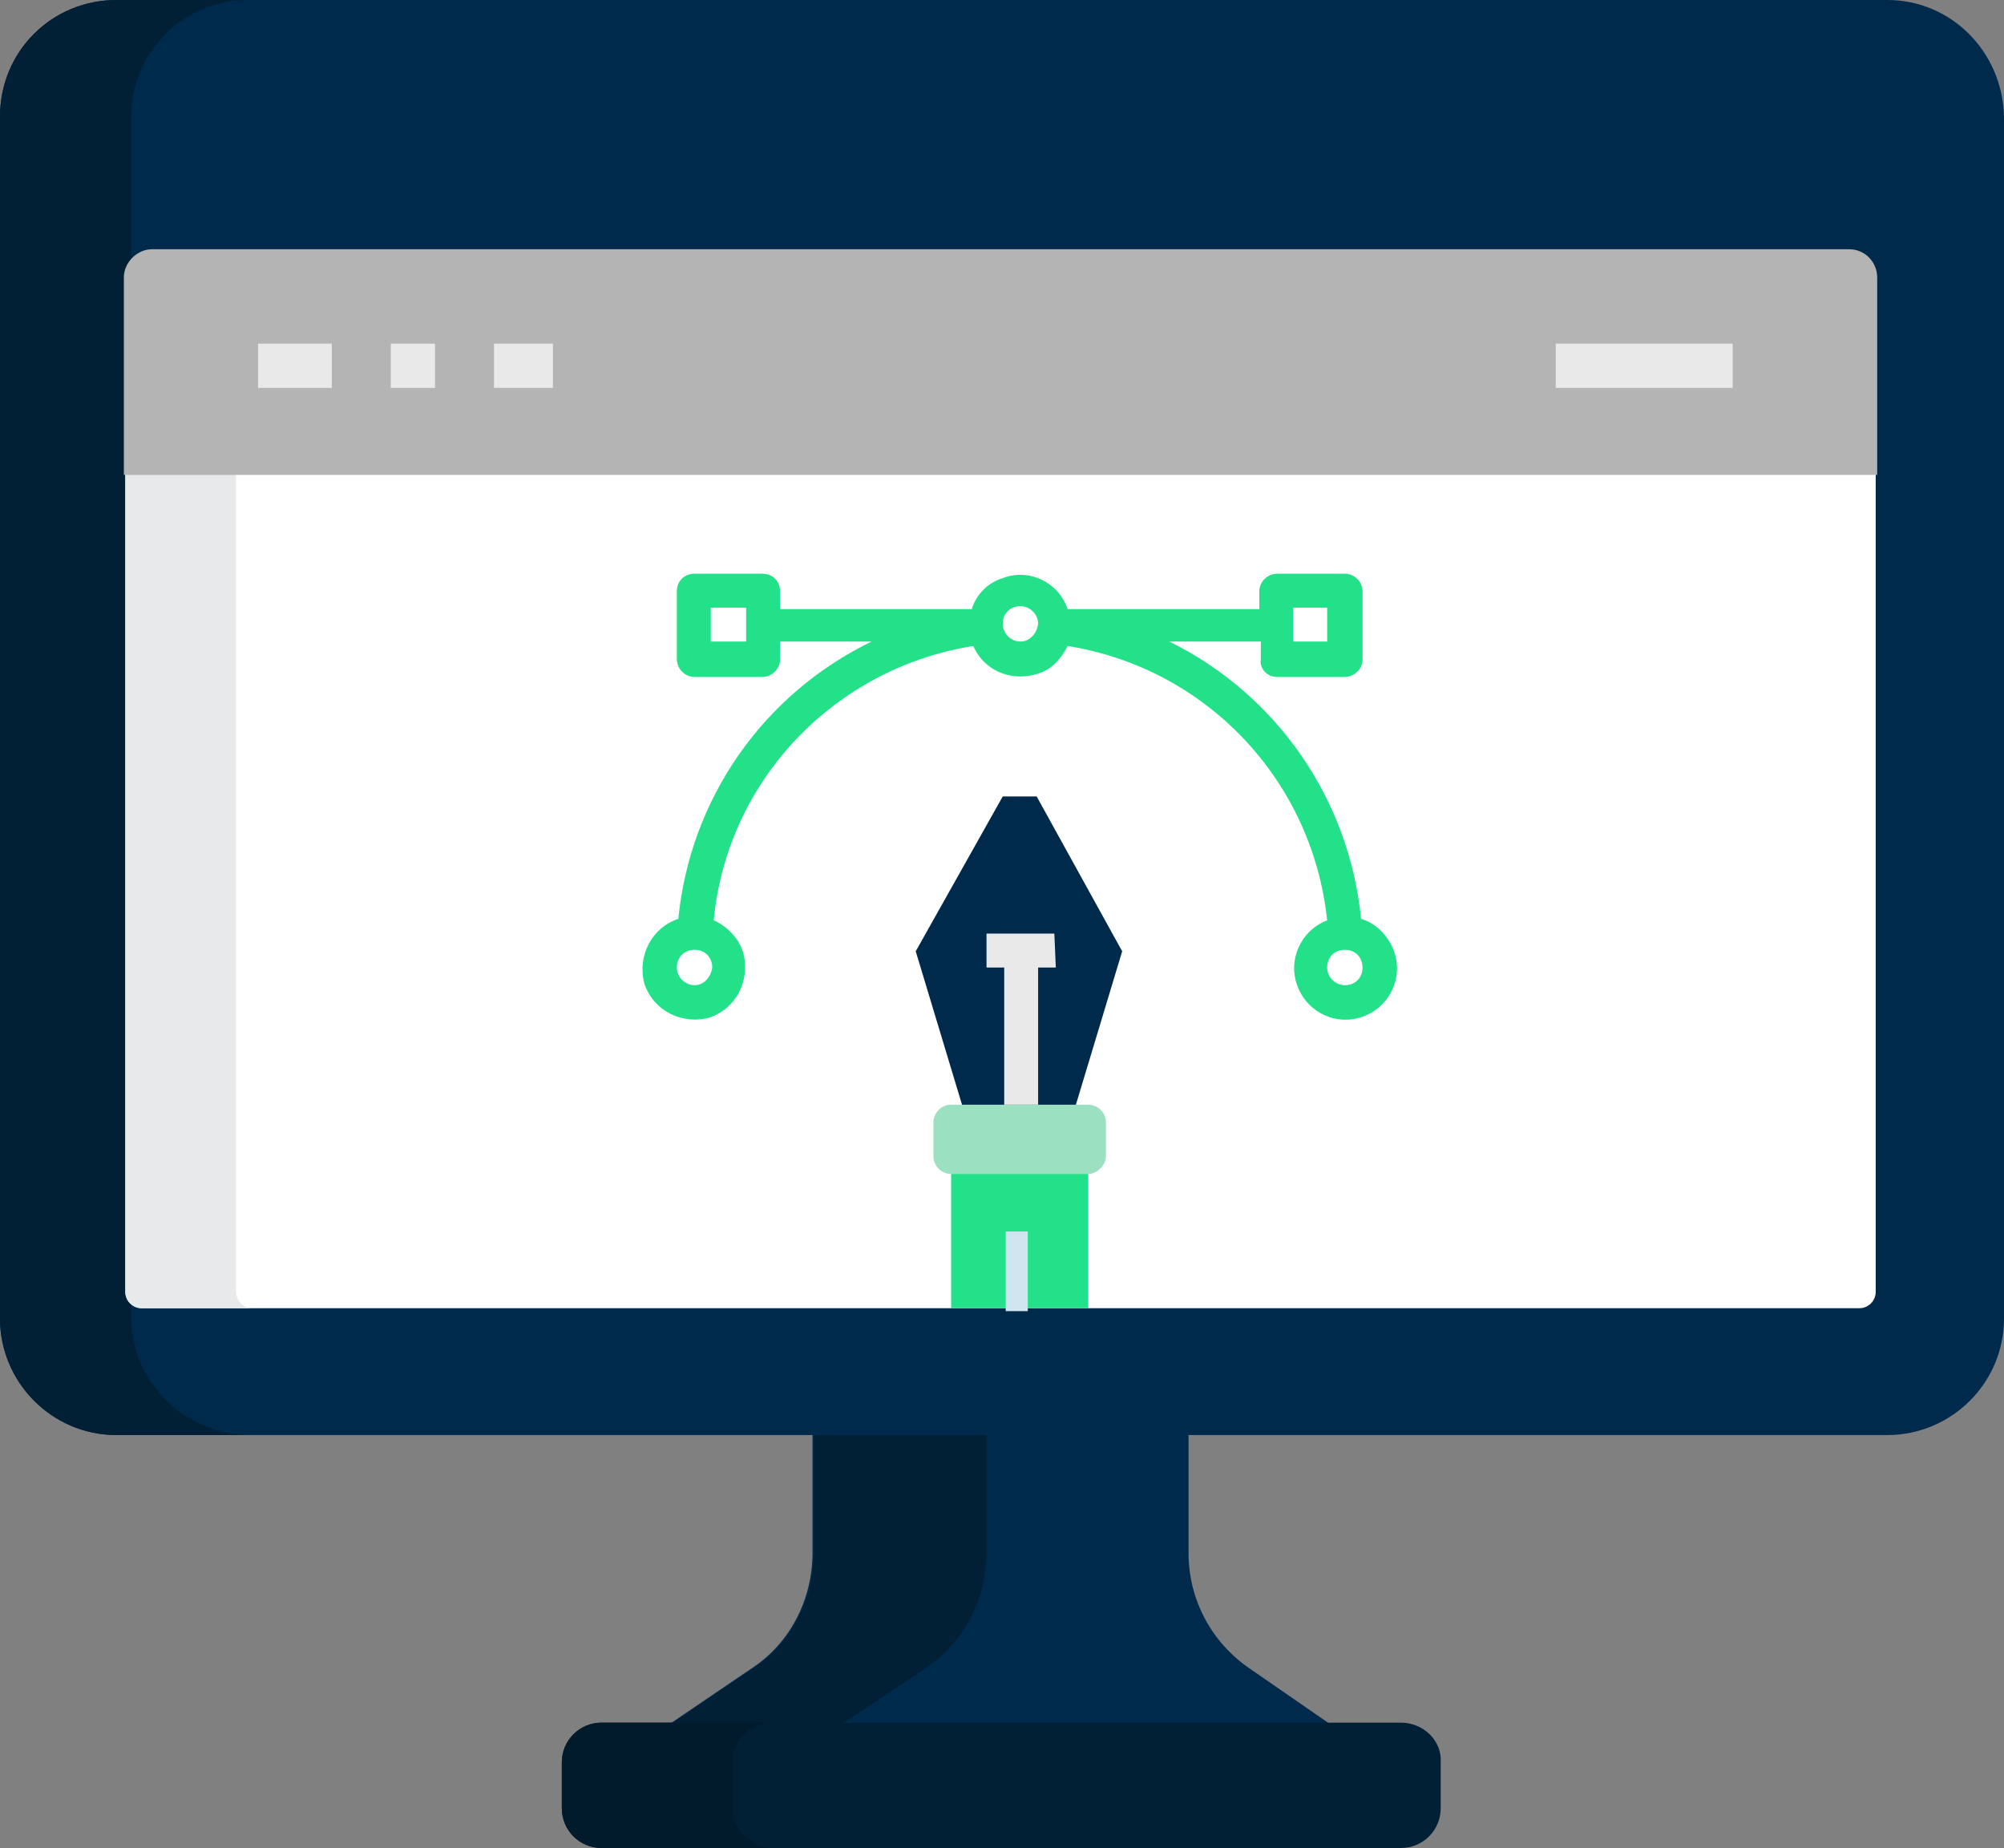 <?xml version="1.0" encoding="utf-8"?>
<!-- Generator: Adobe Illustrator 24.2.1, SVG Export Plug-In . SVG Version: 6.00 Build 0)  -->
<svg version="1.1" id="ux_ui" xmlns="http://www.w3.org/2000/svg" xmlns:xlink="http://www.w3.org/1999/xlink" x="0px" y="0px"
	 viewBox="0 0 135.9 125.3" style="enable-background:new 0 0 135.9 125.3;" xml:space="preserve">
<rect x="0" y="0" width="135.9" height="125.3" fill="#808080" stroke="none"/>
<style type="text/css">
	.st0{fill:#002A4B;}
	.st1{fill:#012035;}
	.st2{fill:#011B2D;}
	.st3{fill:#FFFFFF;}
	.st4{fill:#E8E9EA;}
	.st5{fill:#B4B4B4;}
	.st6{fill:#E9E9E9;}
	.st7{fill:#22E188;}
	.st8{fill:#9BE1C1;}
	.st9{fill:#D1E5F1;}
</style>
<path id="Trazado_321" class="st0" d="M84.7,113.1c-2.6-1.8-4.1-4.7-4.1-7.8v-8l-1.2-1.1h-22l-2.3,1.1v8c0,3.1-1.5,6.1-4.1,7.8
	l-5.6,3.8l1.2,1.1h42.7l0.9-1.1L84.7,113.1z"/>
<path id="Trazado_322" class="st1" d="M62.8,113.1c2.6-1.8,4.1-4.7,4.1-7.8v-8l2.3-1.1H57.5l-2.3,1.1v8c0,3.1-1.5,6.1-4.1,7.8
	l-5.6,3.8l1.2,1.1h11.6l-1.2-1.1L62.8,113.1z"/>
<g id="Grupo_235">
	<path id="Trazado_323" class="st0" d="M128,0H7.9C3.5,0,0,3.5,0,7.9v81.5c0,4.3,3.5,7.9,7.9,7.9H128c4.3,0,7.9-3.5,7.9-7.9V7.9
		C135.8,3.5,132.3,0,128,0z"/>
</g>
<path id="Trazado_324" class="st1" d="M8.9,89.3V7.9c0-4.3,3.5-7.9,7.9-7.9H7.9C3.5,0,0,3.5,0,7.9v81.5c0,4.3,3.5,7.9,7.9,7.9h8.9
	C12.5,97.2,8.9,93.7,8.9,89.3z"/>
<path id="Trazado_325" class="st1" d="M95,116.8H40.8c-1.5,0-2.7,1.2-2.7,2.7l0,0v3.1c0,1.5,1.2,2.7,2.7,2.7l0,0H95
	c1.5,0,2.7-1.2,2.7-2.7l0,0v-3.1C97.8,118,96.5,116.8,95,116.8z"/>
<path id="Trazado_326" class="st2" d="M49.7,122.6v-3.1c0-1.5,1.2-2.7,2.7-2.7l0,0H40.8c-1.5,0-2.7,1.2-2.7,2.7l0,0v3.1
	c0,1.5,1.2,2.7,2.7,2.7l0,0h11.6C51,125.3,49.7,124.1,49.7,122.6L49.7,122.6z"/>
<path id="Trazado_327" class="st3" d="M127.3,18.3H8.5v69.3c0,0.6,0.5,1.1,1.1,1.1h116.5c0.6,0,1.1-0.5,1.1-1.1V18.3H127.3z"/>
<path id="Trazado_328" class="st4" d="M16,87.5V18.3H8.5v69.3c0,0.6,0.5,1.1,1.1,1.1h7.5C16.5,88.7,16,88.2,16,87.5z"/>
<path id="Trazado_366" class="st5" d="M127.3,32.2H8.4V18.8c0-1,0.9-1.9,1.9-1.9h115.1c1.1,0,1.9,0.9,1.9,1.9l0,0
	C127.3,18.8,127.3,32.2,127.3,32.2z"/>
<rect id="Rectángulo_339" x="17.5" y="23.3" class="st6" width="5" height="3"/>
<rect id="Rectángulo_340" x="26.5" y="23.3" class="st6" width="3" height="3"/>
<rect id="Rectángulo_341" x="33.5" y="23.3" class="st6" width="4" height="3"/>
<rect id="Rectángulo_342" x="105.5" y="23.3" class="st6" width="12" height="3"/>
<path id="Trazado_361" class="st0" d="M68,54h2.3l5.8,10.5l-3.5,11.6h-7l-3.5-11.6L68,54z"/>
<path id="Trazado_362" class="st6" d="M71.5,63.3h-4.6v2.3h1.2v9.3h2.3v-9.3h1.2L71.5,63.3z"/>
<path id="Trazado_363" class="st7" d="M73.8,78.4h-9.3v10.3h9.3V78.4z"/>
<path id="Trazado_364" class="st8" d="M73.8,79.6h-9.3c-0.6,0-1.2-0.5-1.2-1.2v-2.3c0-0.6,0.5-1.2,1.2-1.2h9.3
	c0.6,0,1.2,0.5,1.2,1.2v2.3C75,79,74.4,79.6,73.8,79.6L73.8,79.6z"/>
<path id="Trazado_365" class="st7" d="M92.3,62.3c-0.8-8.1-5.7-15.2-13-18.8h6.2v1.2c-0.1,0.6,0.4,1.2,1.1,1.2h4.6
	c0.6,0,1.2-0.5,1.2-1.2v-4.6c0-0.6-0.5-1.2-1.2-1.2h-4.6c-0.6,0-1.2,0.5-1.2,1.2v1.2h-13c-0.6-1.8-2.6-2.8-4.4-2.1
	c-1,0.3-1.8,1.1-2.1,2.1h-13v-1.2c0-0.7-0.5-1.2-1.2-1.2h-4.6c-0.7,0-1.2,0.5-1.2,1.2l0,0v4.6c0,0.6,0.5,1.2,1.2,1.2h4.6
	c0.6,0,1.2-0.5,1.2-1.2v-1.2h6.2C51.7,47.1,46.8,54.2,46,62.3c-1.8,0.6-2.8,2.5-2.3,4.4c0.6,1.8,2.5,2.8,4.4,2.3
	c1.8-0.6,2.8-2.5,2.3-4.4c-0.3-1-1.1-1.8-2-2.2c0.9-9.5,8.2-17.1,17.6-18.6c0.8,1.8,2.8,2.5,4.6,1.8c0.8-0.3,1.4-1,1.8-1.8
	C81.8,45.3,89,52.9,90,62.4c-1.8,0.7-2.7,2.7-2,4.5s2.7,2.7,4.5,2s2.7-2.7,2-4.5C94.1,63.4,93.3,62.6,92.3,62.3L92.3,62.3z
	 M87.7,41.2H90v2.3h-2.3V41.2z M50.6,43.5h-2.4v-2.3h2.4V43.5z M47.1,66.8c-0.6,0-1.2-0.5-1.2-1.2s0.5-1.2,1.2-1.2s1.2,0.5,1.2,1.2
	l0,0C48.2,66.3,47.7,66.8,47.1,66.8L47.1,66.8z M69.2,43.5c-0.6,0-1.2-0.5-1.2-1.2s0.5-1.2,1.2-1.2c0.6,0,1.2,0.5,1.2,1.2l0,0
	C70.3,43,69.8,43.5,69.2,43.5z M91.2,66.8c-0.6,0-1.2-0.5-1.2-1.2s0.5-1.2,1.2-1.2s1.2,0.5,1.2,1.2l0,0
	C92.4,66.3,91.9,66.8,91.2,66.8z"/>
<path id="Trazado_367" class="st9" d="M68.2,83.5h1.5v5.4h-1.5V83.5z"/>
</svg>

